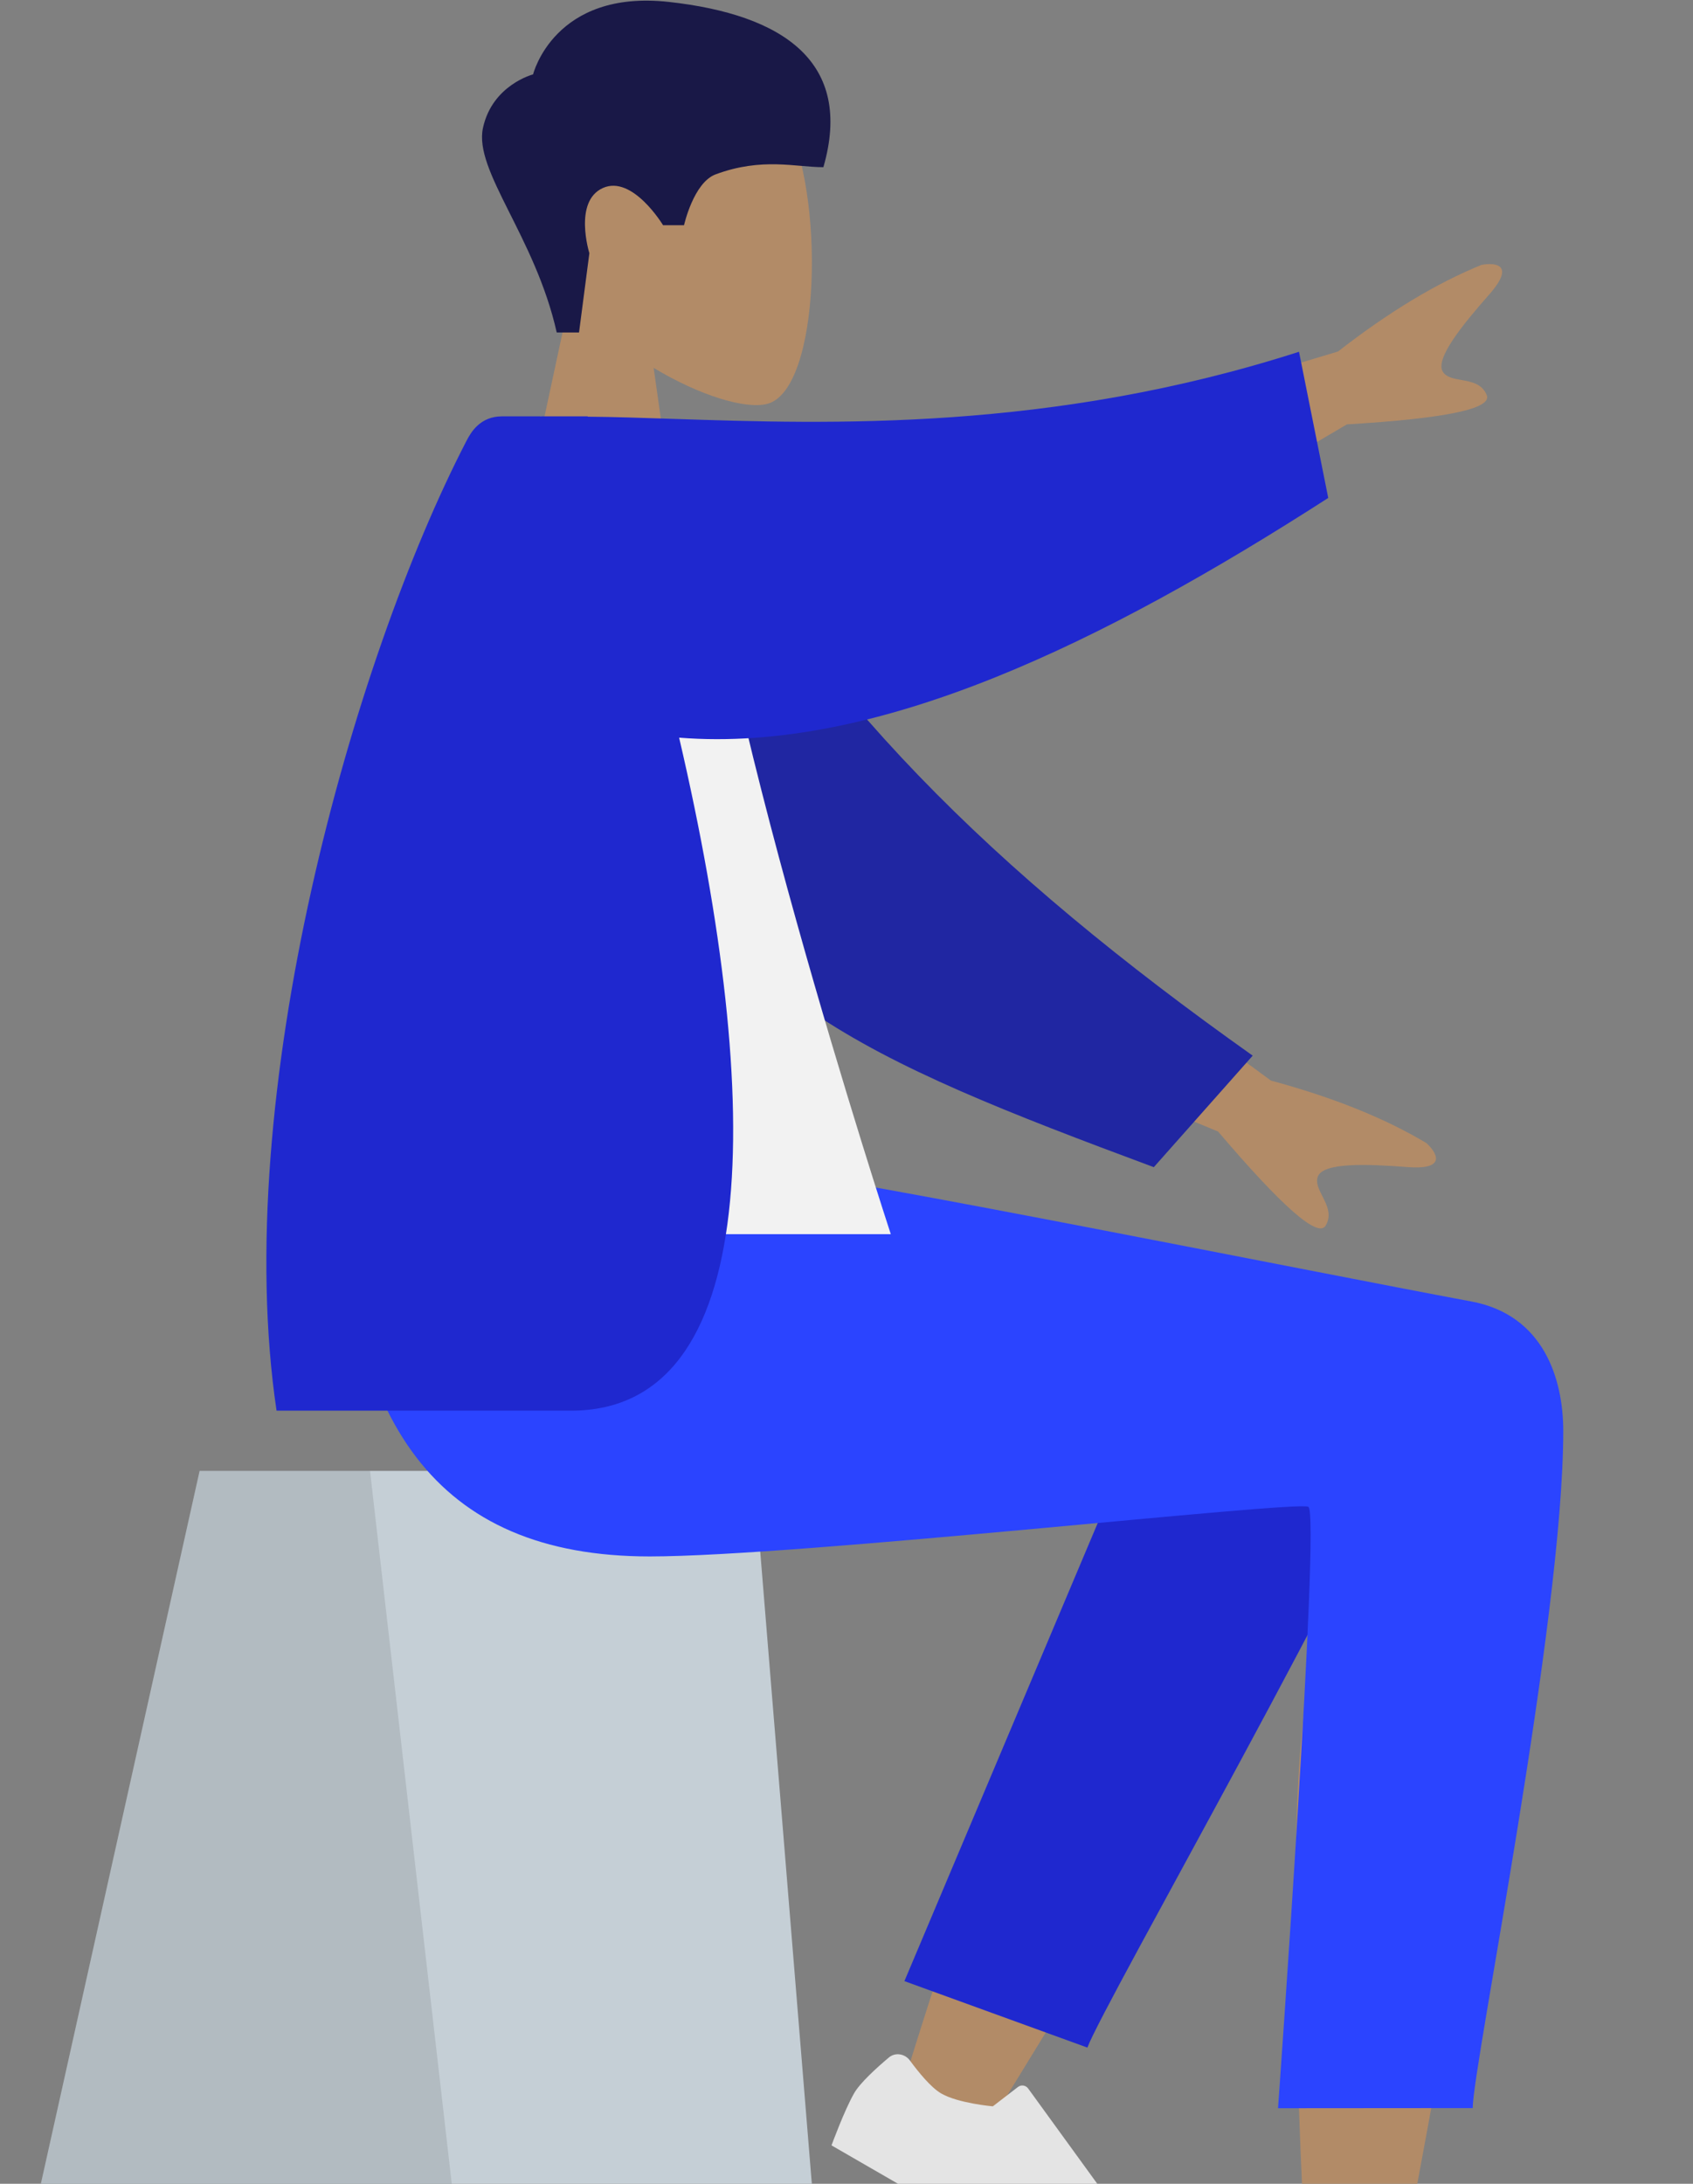 <svg width="266" height="343" viewBox="0 0 266 343" fill="none" xmlns="http://www.w3.org/2000/svg">
<rect x="0" y="0" width="266" height="343" fill="#808080" stroke="none"/>
<path fill-rule="evenodd" clip-rule="evenodd" d="M102.701 57.782C109.998 62.18 117.168 64.305 120.532 63.438C128.972 61.262 129.747 30.392 123.217 18.221C116.689 6.051 83.121 0.746 81.43 24.86C80.843 33.228 84.356 40.697 89.549 46.791L80.239 90.183H107.282L102.701 57.782Z" fill="#B28B67"/>
<path fill-rule="evenodd" clip-rule="evenodd" d="M87.471 52.22C84.077 37.12 74.409 26.827 75.885 20.078C77.362 13.329 83.756 11.684 83.756 11.684C83.756 11.684 87.064 -1.696 105.091 0.302C123.118 2.3 134.12 9.786 129.369 26.259C125.001 26.259 119.728 24.68 112.438 27.386C108.967 28.674 107.473 35.375 107.473 35.375H104.179C104.179 35.375 99.382 27.423 94.719 29.531C90.057 31.639 92.6 39.77 92.6 39.77L90.976 52.22H87.471Z" fill="#191847"/>
<path fill-rule="evenodd" clip-rule="evenodd" d="M31.363 231.028H118.411L129.817 370.746H0.239L31.363 231.028Z" fill="#C5CFD6"/>
<path fill-rule="evenodd" clip-rule="evenodd" d="M31.363 231.028H58.136L74.159 370.746H0.239L31.363 231.028Z" fill="black" fill-opacity="0.1"/>
<path fill-rule="evenodd" clip-rule="evenodd" d="M166.237 258.708C156.455 279.454 141.171 329.813 141.171 329.813L154.147 335.742C154.147 335.742 187.072 282.805 207.193 246.618C206.256 254.764 205.302 263.936 204.417 273.578C202.32 296.417 204.416 345.763 205.544 360.016C206.253 368.975 218.425 367.098 219.561 359.994C219.753 358.79 220.538 354.565 221.708 348.262C227.447 317.353 242.466 236.457 242.493 216.648C242.503 208.679 226.932 201.518 217.651 207.091C211.276 200.289 199.211 196.369 192.28 207.605C187.873 214.749 177.403 235.028 166.237 258.708Z" fill="#B28B67"/>
<path fill-rule="evenodd" clip-rule="evenodd" d="M142.099 311.169L186.636 205.661C197.307 188.498 227.221 209.154 223.583 219.109C215.322 241.709 173.31 314.875 170.848 321.608L142.099 311.169Z" fill="#1F28CF"/>
<path fill-rule="evenodd" clip-rule="evenodd" d="M142.959 323.631C142.178 322.567 140.667 322.315 139.658 323.164C137.816 324.714 135.167 327.1 134.21 328.756C132.687 331.395 130.643 336.967 130.643 336.967C133.704 338.735 185.679 368.743 185.679 368.743C185.679 368.743 191.919 362.889 187.624 359.656C183.328 356.421 180.534 354.2 180.534 354.2L161.537 328.027C161.164 327.514 160.441 327.409 159.938 327.796L155.991 330.835C155.991 330.835 150.559 330.362 147.884 328.817C146.256 327.876 144.266 325.413 142.959 323.631Z" fill="#E4E4E4"/>
<path fill-rule="evenodd" clip-rule="evenodd" d="M245.614 224.755C245.614 254.69 231.398 324.515 231.389 331.107L200.802 331.131C200.802 331.131 207.518 237.674 205.565 236.666C203.611 235.66 125.508 244.465 102.082 244.465C68.304 244.465 54.33 223.163 53.197 183.704H120.111C133.735 185.162 204.801 199.496 231.193 204.423C242.493 206.533 245.614 216.51 245.614 224.755Z" fill="#2B44FF"/>
<path fill-rule="evenodd" clip-rule="evenodd" d="M210.223 55.211L167.514 68.032L178.419 86.198L211.625 66.655C227.126 65.731 234.45 64.203 233.597 62.068C232.877 60.268 231.166 59.962 229.589 59.679C228.361 59.459 227.215 59.254 226.683 58.369C225.47 56.347 229.723 51.086 233.972 46.265C238.223 41.445 234.822 41.22 232.768 41.607C225.705 44.474 218.19 49.009 210.223 55.211ZM199.682 169.723L163.74 143.33L155.794 162.971L191.387 177.73C201.453 189.554 207.081 194.483 208.272 192.518C209.277 190.86 208.492 189.309 207.769 187.879C207.205 186.766 206.679 185.727 207.067 184.77C207.951 182.584 214.713 182.814 221.12 183.308C227.526 183.8 225.659 180.949 224.114 179.541C217.575 175.626 209.431 172.353 199.682 169.723Z" fill="#B28B67"/>
<path fill-rule="evenodd" clip-rule="evenodd" d="M107.914 72.253C127.486 108.748 155.789 136.724 196.821 165.807L181.284 183.325C135.471 166.299 111.292 156.027 99.418 121.547C96.438 112.892 94.355 85.305 92.568 70.79L107.914 72.253Z" fill="#2026A2"/>
<path fill-rule="evenodd" clip-rule="evenodd" d="M53.197 193.845H139.958C139.958 193.845 110.478 103.939 109.84 70.433C109.818 69.294 107.714 67.287 106.785 67.55C96.578 70.433 84.94 65.394 84.94 65.394C64.371 98.474 57.259 139.203 53.197 193.845Z" fill="#F2F2F2"/>
<path fill-rule="evenodd" clip-rule="evenodd" d="M106.702 115.863C120.253 173.988 119.629 221.57 89.712 221.57H43.452C36.105 172.193 55.414 103.731 73.317 69.199C74 67.88 75.455 65.394 78.884 65.394H92.326C92.332 65.412 92.337 65.43 92.344 65.448C96.388 65.481 100.843 65.629 105.667 65.789C130.502 66.613 165.131 67.763 204.096 55.253L208.69 78.21C173.52 100.829 137.908 118.351 106.702 115.863Z" fill="#1F28CF"/>
</svg>
